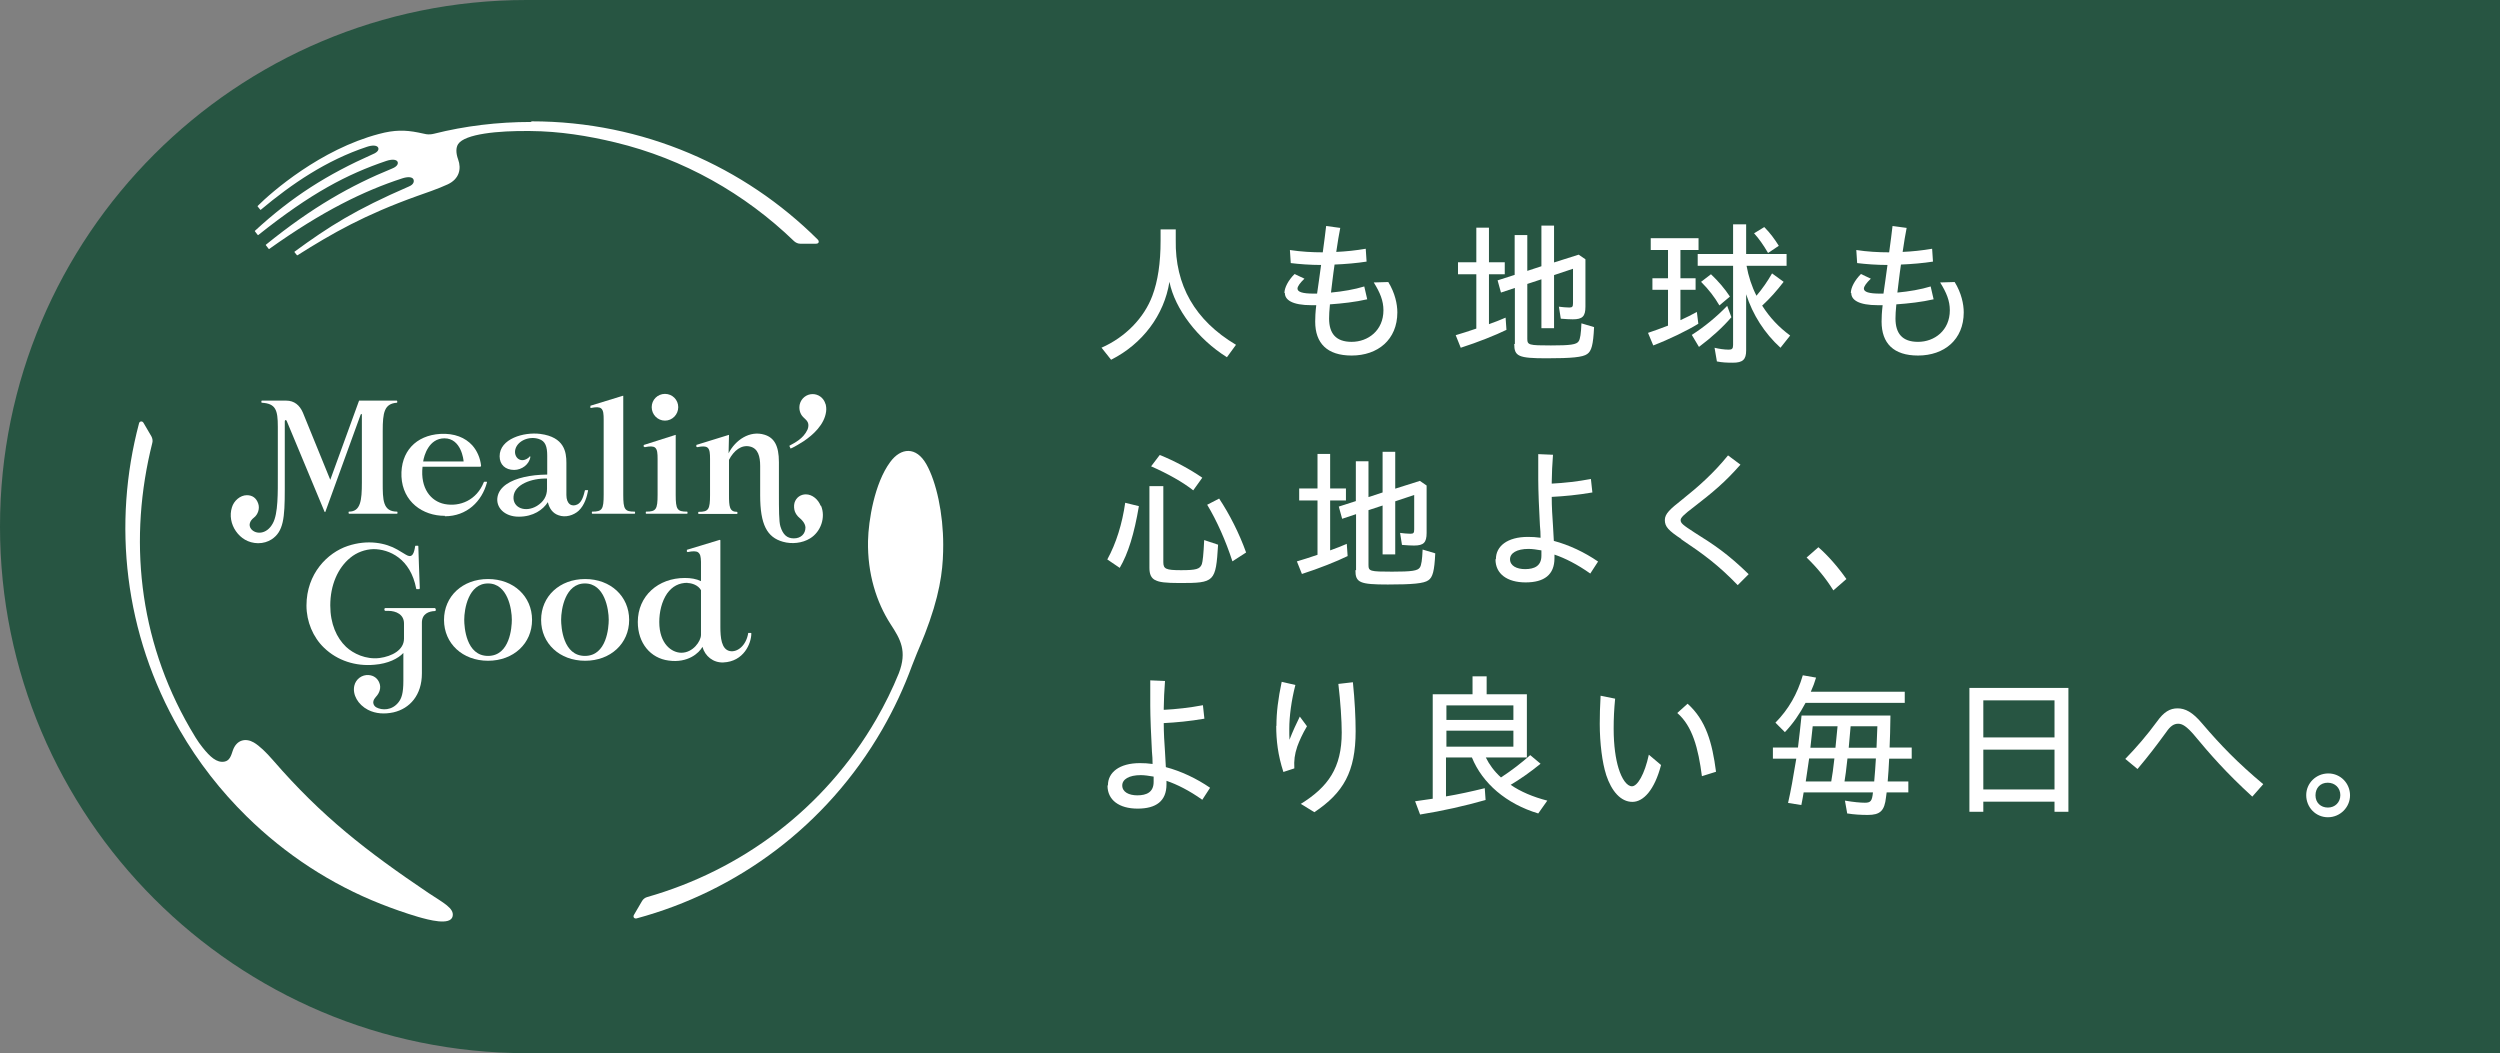 <?xml version="1.0" encoding="UTF-8"?><svg id="_レイヤー_1" xmlns="http://www.w3.org/2000/svg" viewBox="0 0 118.69 50"><rect x="0" y="0" width="118.69" height="50" fill="#808080" stroke="none"/><defs><style>.cls-1{fill:#275542;}.cls-2{fill:#fff;}</style></defs><path class="cls-1" d="M25,0h93.69v50H25C11.2,50,0,38.8,0,25h0C0,11.2,11.2,0,25,0Z"/><path class="cls-2" d="M52.29,16.51c1.14-.5,2.03-1.42,2.42-2.47.26-.69.39-1.55.39-2.61v-.54h.72v.5c-.04,2.15.91,3.82,2.86,4.98l-.43.59c-1.38-.86-2.47-2.29-2.73-3.58-.25,1.58-1.28,2.95-2.77,3.7l-.46-.58Z"/><path class="cls-2" d="M60.98,13.91c0-.25.18-.6.48-.9l.47.22c-.21.2-.33.37-.33.47,0,.16.23.24.78.24h.15l.09-.63c.03-.22.07-.48.1-.73-.5,0-1.04-.04-1.44-.09l-.04-.62c.52.08,1.05.11,1.56.11.07-.48.12-.93.16-1.25l.67.09c-.05.27-.13.69-.19,1.14.46-.02.93-.07,1.4-.15l.04.61c-.44.07-1.01.12-1.52.14-.04.26-.07.52-.1.75l-.07.58c.55-.05,1.13-.15,1.58-.29l.14.61c-.56.13-1.2.2-1.77.24-.03.3-.04.52-.04.67,0,.71.32,1.11,1.07,1.11.78,0,1.51-.54,1.51-1.5,0-.45-.16-.84-.46-1.32l.69-.02c.32.52.43,1.05.43,1.44,0,1.3-.93,2.05-2.17,2.05-1.16,0-1.73-.58-1.73-1.61,0-.19.01-.45.05-.78h-.22c-.94,0-1.27-.26-1.27-.58Z"/><path class="cls-2" d="M69.12,15.91c.24-.07.62-.19.97-.31v-2.58h-.87v-.57h.87v-1.64h.6v1.64h.75v.57h-.75v2.37c.29-.1.58-.22.79-.31l.04.58c-.51.25-1.36.59-2.17.85l-.24-.6ZM71.92,16.33v-2.66l-.66.22-.16-.58.81-.26v-1.89h.6v1.7l.67-.22v-1.93h.6v1.75l1.17-.37.32.22v2.25c0,.46-.14.6-.6.6-.07,0-.4-.01-.57-.03l-.09-.57c.16.02.34.04.49.04s.18-.04.18-.21v-1.63l-.9.3v2.52h-.6v-2.32l-.67.22v2.6c0,.3.07.32,1.12.32.93,0,1.22-.04,1.32-.2.07-.1.11-.36.13-.85l.6.18c-.04.84-.12,1.14-.33,1.28-.21.15-.74.2-1.92.2-1.34,0-1.54-.09-1.54-.68Z"/><path class="cls-2" d="M78.25,15.8c.29-.1.55-.19.94-.34v-1.7h-.74v-.55h.74v-1.34h-.82v-.56h2.27v.56h-.86v1.34h.72v.55h-.72v1.44c.29-.13.52-.25.78-.39l.07.56c-.52.32-1.4.75-2.14,1.03l-.25-.6ZM80.32,15.9c.58-.37,1.17-.85,1.68-1.38l.2.54c-.39.46-.95.97-1.54,1.41l-.34-.57ZM81.51,17.15l-.11-.64c.2.05.46.09.68.09.15,0,.2-.05.2-.22v-3.76h-1.68v-.56h1.68v-1.41h.62v1.41h1.92v.56h-1.9c.09.5.25.99.47,1.42.28-.33.53-.69.74-1.06l.55.4c-.33.43-.64.78-1.02,1.13.37.58.8,1.03,1.33,1.42l-.46.58c-.76-.69-1.32-1.57-1.63-2.54v2.67c0,.43-.16.58-.63.58-.28,0-.51-.01-.76-.06ZM80.76,13.38l.47-.36c.34.32.65.68.9,1.06l-.5.42c-.22-.38-.49-.74-.87-1.12ZM83.27,11.08l.49-.3c.27.27.5.58.69.89l-.51.34c-.22-.38-.44-.69-.66-.93Z"/><path class="cls-2" d="M87.87,13.91c0-.25.18-.6.48-.9l.47.22c-.21.2-.33.37-.33.47,0,.16.23.24.78.24h.15l.09-.63c.03-.22.07-.48.1-.73-.5,0-1.04-.04-1.44-.09l-.04-.62c.52.08,1.05.11,1.56.11.07-.48.12-.93.16-1.25l.67.09c-.05.27-.13.69-.19,1.14.46-.02.93-.07,1.4-.15l.04.61c-.44.07-1.01.12-1.52.14-.04.26-.07.52-.1.75l-.07.58c.55-.05,1.13-.15,1.58-.29l.14.61c-.56.13-1.2.2-1.77.24-.03.3-.04.52-.04.67,0,.71.32,1.11,1.07,1.11.78,0,1.51-.54,1.51-1.5,0-.45-.16-.84-.46-1.32l.69-.02c.32.52.43,1.05.43,1.44,0,1.3-.93,2.05-2.17,2.05-1.16,0-1.73-.58-1.73-1.61,0-.19.01-.45.05-.78h-.22c-.94,0-1.27-.26-1.27-.58Z"/><path class="cls-2" d="M52.57,26.56c.42-.76.71-1.7.85-2.69l.65.16c-.22,1.31-.51,2.25-.91,2.93l-.59-.4ZM54.84,27.54c-.19-.1-.27-.28-.27-.58v-3.88h.66v3.61c0,.32.12.38.84.38s.9-.05.99-.29c.04-.12.08-.47.11-1.14l.66.22c-.11,1.77-.16,1.82-1.81,1.82-.69,0-1-.04-1.17-.14ZM54.65,22.14l.41-.54c.7.28,1.44.68,2.02,1.08l-.43.6c-.48-.38-1.2-.79-2-1.14ZM57.32,23.96l.56-.29c.49.74.95,1.64,1.28,2.56l-.65.42c-.31-.96-.74-1.93-1.2-2.69Z"/><path class="cls-2" d="M61.58,26.65c.24-.07.62-.19.97-.31v-2.58h-.87v-.57h.87v-1.64h.6v1.64h.75v.57h-.75v2.37c.29-.1.58-.22.79-.31l.04.58c-.51.25-1.36.59-2.17.85l-.24-.6ZM64.38,27.07v-2.66l-.66.22-.16-.58.81-.26v-1.89h.6v1.7l.67-.22v-1.93h.6v1.75l1.17-.37.32.22v2.25c0,.46-.14.6-.6.6-.07,0-.4-.01-.57-.03l-.09-.57c.16.02.34.04.49.04s.18-.04.18-.21v-1.63l-.9.3v2.52h-.6v-2.32l-.67.22v2.6c0,.3.07.32,1.12.32.93,0,1.22-.04,1.32-.2.07-.1.11-.36.13-.85l.6.18c-.04.84-.12,1.14-.33,1.28-.21.15-.74.2-1.92.2-1.34,0-1.54-.09-1.54-.68Z"/><path class="cls-2" d="M71.02,26.54c0-.6.53-1.05,1.52-1.05.19,0,.4.01.6.04,0-.19-.01-.39-.03-.58-.04-.67-.08-1.7-.08-2.17,0-.36,0-.75,0-1.22l.7.03c-.04.49-.05.84-.06,1.3v.07c.59-.03,1.23-.1,1.86-.22l.07.64c-.7.12-1.34.18-1.93.21,0,.45.03.98.06,1.37l.04.72c.72.19,1.46.54,2.1.98l-.37.57c-.62-.44-1.2-.73-1.7-.9,0,.07,0,.13,0,.17,0,.79-.49,1.15-1.37,1.15s-1.43-.41-1.43-1.09ZM72.4,27.02c.45,0,.78-.15.78-.64,0-.05,0-.13,0-.25-.23-.04-.44-.07-.61-.07-.56,0-.88.2-.88.49,0,.31.31.47.72.47Z"/><path class="cls-2" d="M79.82,25.59c-.6-.4-.78-.58-.78-.9,0-.3.25-.52.82-.97.79-.63,1.5-1.26,2.18-2.1l.59.44c-.75.85-1.31,1.31-2.2,2-.49.37-.64.52-.64.63,0,.15.1.23.67.6.91.57,1.55.99,2.56,1.97l-.52.52c-.92-.95-1.61-1.46-2.7-2.19Z"/><path class="cls-2" d="M85.77,26.47l.56-.49c.45.39.94.95,1.33,1.51l-.62.54c-.34-.55-.77-1.08-1.27-1.56Z"/><path class="cls-2" d="M52.6,37.28c0-.6.53-1.05,1.52-1.05.19,0,.4.01.6.04,0-.19-.01-.39-.03-.58-.04-.67-.08-1.7-.08-2.17,0-.36,0-.75,0-1.22l.7.03c-.04.49-.05.84-.06,1.3v.07c.59-.03,1.23-.1,1.86-.22l.07.64c-.7.12-1.34.18-1.93.21,0,.45.03.98.06,1.37l.04.72c.72.19,1.46.54,2.1.98l-.37.57c-.62-.44-1.2-.73-1.7-.9,0,.07,0,.13,0,.17,0,.79-.49,1.15-1.37,1.15s-1.43-.41-1.43-1.09ZM53.99,37.76c.45,0,.78-.15.78-.64,0-.05,0-.13,0-.25-.23-.04-.44-.07-.61-.07-.56,0-.88.2-.88.49,0,.31.31.47.72.47Z"/><path class="cls-2" d="M60.6,34.46c0-.64.08-1.28.25-2.09l.65.15c-.19.73-.29,1.5-.29,2.08,0,.19,0,.37.01.52.15-.39.34-.8.49-1.1l.34.46c-.22.37-.36.69-.46.96-.13.39-.16.66-.14,1.04l-.52.17c-.26-.8-.34-1.5-.34-2.19ZM61.75,38.17c1.31-.81,1.95-1.72,1.95-3.39,0-.56-.06-1.47-.16-2.31l.69-.08c.09.87.13,1.7.13,2.32,0,1.93-.58,2.93-1.96,3.85l-.65-.4Z"/><path class="cls-2" d="M67.19,38.04c.44-.06.64-.09.83-.12v-4.96h1.89v-.85h.67v.85h1.91v3h-1.95c.16.33.4.66.72.95.52-.34.97-.69,1.39-1.06l.49.41c-.52.42-.98.74-1.42,1,.46.32,1.07.58,1.74.75l-.43.61c-1.52-.46-2.65-1.43-3.15-2.66h-1.23v1.85c.55-.09,1.24-.24,1.84-.39l.04.56c-.98.28-2.05.52-3.11.69l-.24-.64ZM71.85,34.18v-.69h-3.18v.69h3.18ZM71.85,35.45v-.76h-3.18v.76h3.18Z"/><path class="cls-2" d="M76.25,36.77c-.18-.55-.3-1.49-.3-2.4,0-.37.01-.86.04-1.34l.69.14c-.05.52-.07.94-.07,1.42,0,.83.1,1.45.23,1.88.16.52.4.86.64.86.26,0,.6-.57.8-1.5l.58.49c-.31,1.19-.84,1.75-1.36,1.75-.55,0-.99-.5-1.25-1.29ZM79.63,33.85l.49-.44c.87.78,1.17,1.84,1.35,3.23l-.67.21c-.17-1.32-.45-2.38-1.17-3Z"/><path class="cls-2" d="M87.7,38.63l-.11-.62c.4.07.74.1.95.1.27,0,.34-.08.38-.49h-3.29c-.03.18-.07.41-.11.6l-.63-.1c.14-.62.23-1.13.39-2.1h-1.11v-.53h1.19c.07-.56.11-.96.17-1.52h4.22c-.01.75-.02,1.02-.04,1.52h1.05v.53h-1.07c-.02.41-.04.73-.07,1.08h.98v.52h-1.03l-.03.23c-.07.65-.28.84-.87.84-.31,0-.67-.02-.96-.07ZM84.29,34.31c.62-.63,1.04-1.36,1.3-2.25l.63.11c-.08.26-.13.4-.25.67h4.46v.53h-4.71c-.28.53-.6.99-.98,1.39l-.46-.46ZM86.94,37.1c.05-.3.1-.61.15-1.09h-1.2c-.09.56-.11.81-.16,1.09h1.22ZM87.14,35.5c.04-.44.05-.52.1-1.02h-1.18c-.04.37-.07.65-.11,1.02h1.2ZM88.98,37.1c.04-.44.05-.63.08-1.09h-1.35c-.07.66-.09.75-.14,1.09h1.41ZM89.09,35.5c.02-.6.03-.74.04-1.02h-1.27c-.04.47-.05.62-.09,1.02h1.32Z"/><path class="cls-2" d="M93.51,32.66h4.69v5.88h-.66v-.48h-3.38v.48h-.66v-5.88ZM97.54,35.01v-1.76h-3.38v1.76h3.38ZM97.54,37.48v-1.89h-3.38v1.89h3.38Z"/><path class="cls-2" d="M104.18,34.91c-.37-.43-.57-.55-.77-.55s-.37.11-.56.39c-.49.67-.83,1.12-1.37,1.76l-.58-.48c.51-.52,1.05-1.15,1.51-1.78.32-.45.61-.62.97-.62s.71.17,1.17.72c.87,1.02,1.69,1.87,2.9,2.88l-.52.59c-1.25-1.14-2.02-2.03-2.76-2.92Z"/><path class="cls-2" d="M109.49,37.75c0-.57.47-1.03,1.05-1.03s1.03.47,1.03,1.04-.47,1.04-1.05,1.04-1.03-.47-1.03-1.05ZM111.11,37.75c0-.34-.25-.59-.6-.59s-.58.25-.58.6.25.58.59.58.59-.25.59-.59Z"/><path class="cls-2" d="M20.35,42.4c-2.95-1.99-5.07-3.63-7.39-6.31-.33-.38-.64-.68-.91-.84-.38-.22-.82-.14-1,.39-.07.21-.14.48-.4.52-.36.06-.67-.22-1.03-.67-.23-.28-.45-.66-.6-.92-2.47-4.27-2.92-9.04-1.79-13.54.03-.1.01-.21-.04-.31l-.38-.65c-.06-.1-.19-.07-.21.03-1.26,4.75-.72,9.97,1.93,14.56.89,1.54,1.96,2.9,3.17,4.09,1.86,1.83,4.03,3.24,6.39,4.17h0c.56.22,1.15.43,1.76.61.49.14,1.54.43,1.64-.03.08-.38-.43-.63-1.14-1.1Z"/><path class="cls-2" d="M44.78,25.86c0-1.47-.32-2.97-.8-3.82s-1.21-.8-1.72-.1c-.74,1-1.03,2.77-1.05,3.74-.03,1.56.4,2.91,1.07,3.95.47.72.8,1.28.39,2.34-.3.74-.66,1.47-1.07,2.18-2.47,4.27-6.42,7.17-10.88,8.44-.1.03-.19.1-.24.19l-.38.65c-.07.12.03.2.13.17,4.74-1.28,9-4.37,11.65-8.96.57-.99,1.04-2,1.42-3.04.34-.89.51-1.18.83-2.1.59-1.69.65-2.76.65-3.66Z"/><path class="cls-2" d="M25.21,5.79c-1.59,0-3.14.19-4.61.56h0c-.12.03-.25.04-.37.02-.13-.03-.29-.06-.38-.08-.61-.12-1.12-.13-1.86.07-2.77.73-5.09,2.75-5.76,3.42,0,0,0,.02,0,.02l.13.16s.02,0,.02,0c1.47-1.23,3.11-2.35,5.04-2.99.27-.09.47-.07.53.03.05.09,0,.22-.25.32-2.16.96-3.83,2.01-5.6,3.64,0,0,0,.02,0,.02l.14.18s.02,0,.02,0c2.51-2,4.22-2.89,6.08-3.52.27-.09.47-.07.53.03.05.09,0,.23-.25.33-1.96.8-3.79,1.83-6,3.62,0,0,0,.02,0,.02l.14.18s.02,0,.02,0c2.54-1.81,4.5-2.76,6.31-3.35.27-.09.47-.07.53.03.05.09.04.25-.2.35-2.56,1.11-3.8,1.9-5.44,3.1,0,0,0,.02,0,.02l.12.15s.02,0,.02,0c1.68-1.06,3.19-1.92,5.7-2.82.23-.08,1.02-.35,1.44-.55.55-.26.65-.74.49-1.18-.11-.3-.11-.56,0-.73.32-.48,1.88-.64,3.42-.62,1.41.01,2.75.23,4.04.54,3.24.78,6.15,2.43,8.49,4.69.08.07.18.12.29.12h.75c.15,0,.16-.12.08-.2-3.48-3.46-8.28-5.61-13.58-5.61Z"/><path class="cls-2" d="M21.12,24.51c1.04,0,1.76-.7,2-1.61,0-.01,0-.03-.02-.03h-.1s-.02,0-.03.02c-.34.86-1.14,1.18-1.86,1.04-.66-.13-1.16-.75-1.05-1.77h2.75s.03-.03.03-.05c-.04-.37-.19-.71-.42-.97-.33-.36-.84-.58-1.52-.54-1.15.07-1.89.84-1.84,2.03.06,1.19,1,1.86,2.06,1.86ZM22,21.91h-1.91c.04-.28.27-1.1,1.01-1.1.8,0,.91,1.03.91,1.1Z"/><path class="cls-2" d="M25.14,21.69c-.4.37-.78.02-.67-.37s.64-.63,1.11-.48c.32.1.4.37.4.8v.89c-.46.01-.73.04-1.1.12-.65.15-1.17.45-1.26.94s.32.94,1.01.94,1.15-.33,1.38-.69c.07.31.24.53.5.62.34.13.73,0,.96-.21.29-.27.4-.69.45-.96,0,0,0-.02-.02-.02h-.11s-.01,0-.02.01c-.06.26-.15.57-.36.67-.27.13-.52-.02-.52-.45v-1.53c0-.5-.09-1.22-1.24-1.37-.78-.1-1.93.23-1.93,1.06,0,.4.27.65.69.65.36,0,.72-.26.77-.62,0-.02-.02-.04-.04-.02ZM25.49,24.02c-.55.33-1.15.09-1.11-.44.04-.58.86-.88,1.59-.86v.49c0,.35-.17.62-.48.81Z"/><path class="cls-2" d="M28.02,19.35s.02.02.03.02c.25-.05.4-.05.49.02.11.09.12.28.12.54v3.56c0,.69-.07.8-.54.8-.01,0-.02.01-.02.02v.06s.01.02.02.02h2.01s.02-.01.02-.02v-.06s-.01-.02-.02-.02c-.47,0-.54-.1-.54-.8v-4.68s0-.01,0-.02c0,0-.01,0-.02,0l-1.53.47s-.01,0-.01.01c0,0,0,.01,0,.02v.06Z"/><path class="cls-2" d="M31.57,19.97c.35,0,.63-.29.63-.64s-.28-.63-.63-.63-.63.28-.63.63.28.64.63.64Z"/><path class="cls-2" d="M30.58,21.21s.02.02.03.02c.25-.05.4-.05.49.02.11.09.12.28.12.54v1.7c0,.69-.07.8-.54.8-.01,0-.02.01-.02.02v.06s.01.02.02.02h1.94s.02-.01.02-.02v-.06s-.01-.02-.02-.02c-.47,0-.54-.1-.54-.8v-2.82s.01-.01,0-.02c0,0-.01,0-.02,0l-1.48.47s-.01,0-.02.01c0,0,0,.01,0,.02v.06Z"/><path class="cls-2" d="M39.17,19.15s0,0,0,0c0,0,0-.02,0-.03-.09-.24-.32-.41-.59-.41-.29,0-.54.2-.61.48-.05.21,0,.45.16.61.07.08.17.14.22.25.05.1.03.24-.01.34-.2.44-.61.63-.86.77,0,0,0,.01,0,.02,0,0,.05.11.05.11,0,0,.01,0,.02,0,.23-.1.45-.25.6-.34.45-.3.99-.79,1.07-1.41.02-.14,0-.27-.03-.38Z"/><path class="cls-2" d="M18.84,19.12s.02-.01.02-.02v-.05s-.01-.03-.02-.03h-1.78s-.02,0-.02.02l-1.36,3.74-1.3-3.19c-.15-.35-.41-.57-.79-.57h-1.16s-.02.01-.02.02v.06s.01.02.02.02c.66.04.76.34.76,1.14v2.25c0,.87.02,1.88-.24,2.34-.3.55-.83.52-1.03.26-.14-.18-.05-.39.13-.53.2-.15.29-.44.21-.67-.09-.27-.28-.4-.54-.4-.32,0-.62.27-.71.58,0,0,0,0,0,0-.12.38-.04.8.19,1.13s.58.56,1.05.57c.25,0,.47-.07.64-.18.57-.37.63-1.01.63-2.38v-3.22c0-.08.06-.09.09-.03.01.03,1.8,4.32,1.8,4.32,0,0,.01.01.02.01,0,0,.02,0,.02-.02l1.67-4.6c.03-.06.06-.05.06.02v3.2c0,.85-.06,1.38-.61,1.38-.01,0-.02.01-.02.02v.05s.01.03.02.03h2.28s.02-.01.02-.02v-.06s-.01-.02-.02-.02c-.68,0-.68-.56-.68-1.38v-2.45c0-.87.07-1.3.68-1.34Z"/><path class="cls-2" d="M38.96,24.01c-.11-.29-.39-.54-.7-.54-.24,0-.46.14-.54.4-.04.14-.02.32.02.42s.11.21.21.29c.11.09.28.26.29.46,0,.31-.22.52-.55.52s-.52-.18-.64-.57c-.07-.23-.07-.79-.07-1.61v-1.44c0-.79-.23-1.16-.68-1.3-.7-.22-1.39.25-1.71.88l.02-.85s0-.01,0-.02c0,0-.01,0-.02,0l-1.52.47s-.01,0-.01.01c0,0,0,.01,0,.02v.06s.03.02.04.02c.25-.05.4-.05.49.02.11.09.12.28.12.54v1.71c0,.69-.07.8-.54.8-.01,0-.02.01-.02.02v.06s.01.02.02.02h1.82s.02-.01.02-.02v-.06s-.01-.02-.02-.02c-.36,0-.38-.26-.38-.8v-1.67c.23-.44.59-.73,1-.63.38.09.48.47.48.92v1.4c0,1.39.33,1.99,1.08,2.2.42.12.92.07,1.29-.16.51-.31.75-1,.52-1.55Z"/><path class="cls-2" d="M23.17,27.49c-1.21,0-2.09.82-2.09,1.94s.88,1.94,2.09,1.94,2.09-.82,2.09-1.94-.88-1.94-2.09-1.94ZM24.3,29.42c0,.36-.09,1.72-1.13,1.72s-1.13-1.36-1.13-1.72c0-.49.19-1.72,1.13-1.72s1.13,1.23,1.13,1.72Z"/><path class="cls-2" d="M27.78,27.49c-1.21,0-2.09.82-2.09,1.94s.88,1.94,2.09,1.94,2.09-.82,2.09-1.94-.88-1.94-2.09-1.94ZM28.9,29.42c0,.36-.09,1.72-1.13,1.72s-1.13-1.36-1.13-1.72c0-.49.19-1.72,1.13-1.72s1.13,1.23,1.13,1.72Z"/><path class="cls-2" d="M35.63,30.05h0s-.08,0-.09,0c0,0-.01,0-.02,0,0,0,0,.01,0,.02-.1.59-.52.91-.87.84-.4-.08-.45-.64-.45-1.15,0-.47,0-4.09,0-4.11,0-.01-.02-.02-.03-.02,0,0,0,0,0,0l-1.55.47s-.01,0-.01.01c0,0,0,.01,0,.02v.06s.03.02.04.02c.24-.05.4-.05.49.01.11.09.13.19.14.45v.92c-.23-.11-.48-.15-.77-.15-1.26,0-2.23.85-2.23,2.09,0,1.01.61,1.72,1.46,1.83.92.13,1.45-.36,1.61-.65.12.44.51.76.99.74.97-.04,1.33-.9,1.33-1.38,0-.01-.01-.02-.02-.02ZM32.64,27.68c.2,0,.51.1.64.34,0,0,0,.08,0,.5,0,.27,0,1.2,0,1.62,0,.3-.38.85-.93.85-.46,0-1.05-.42-1.05-1.46,0-.46.11-.97.37-1.35.25-.35.57-.51.97-.51Z"/><path class="cls-2" d="M20.68,28.87c-.3,0-2.09,0-2.39,0-.02,0-.04.02-.04.04v.05s.02.04.04.04h.13c.4,0,.76.18.76.6v.72c0,.54-.57.84-1.16.92-.65.08-1.25-.21-1.59-.53-.45-.43-.75-1.09-.75-1.97,0-.96.36-1.78.95-2.26.3-.25.7-.4,1.1-.41.74,0,1.76.44,2.03,1.88,0,0,.01.02.02.02h.12s.03-.02.03-.04c-.02-.38-.06-1.78-.07-2,0-.01,0-.02-.02-.02h-.1s-.03,0-.03.02c-.05.33-.13.54-.35.45-.12-.05-.23-.14-.5-.29-.54-.31-1.39-.49-2.35-.17s-1.96,1.31-1.96,2.83c0,.76.31,1.5.83,2,.64.62,1.51.89,2.39.81.66-.05,1.14-.3,1.38-.56,0,.39,0,.99,0,1.32,0,.61-.09.84-.23,1.02-.31.4-.79.39-1.06.24-.08-.05-.13-.12-.14-.22,0-.12.05-.18.13-.28.18-.19.25-.44.16-.66-.08-.21-.26-.35-.5-.37-.32-.03-.62.19-.69.51-.09.42.17.89.65,1.14.37.19.79.21,1.21.12.78-.18,1.35-.82,1.35-1.85v-2.41c0-.42.33-.54.62-.55.02,0,.04-.02.04-.04v-.04s-.02-.05-.04-.05Z"/></svg>